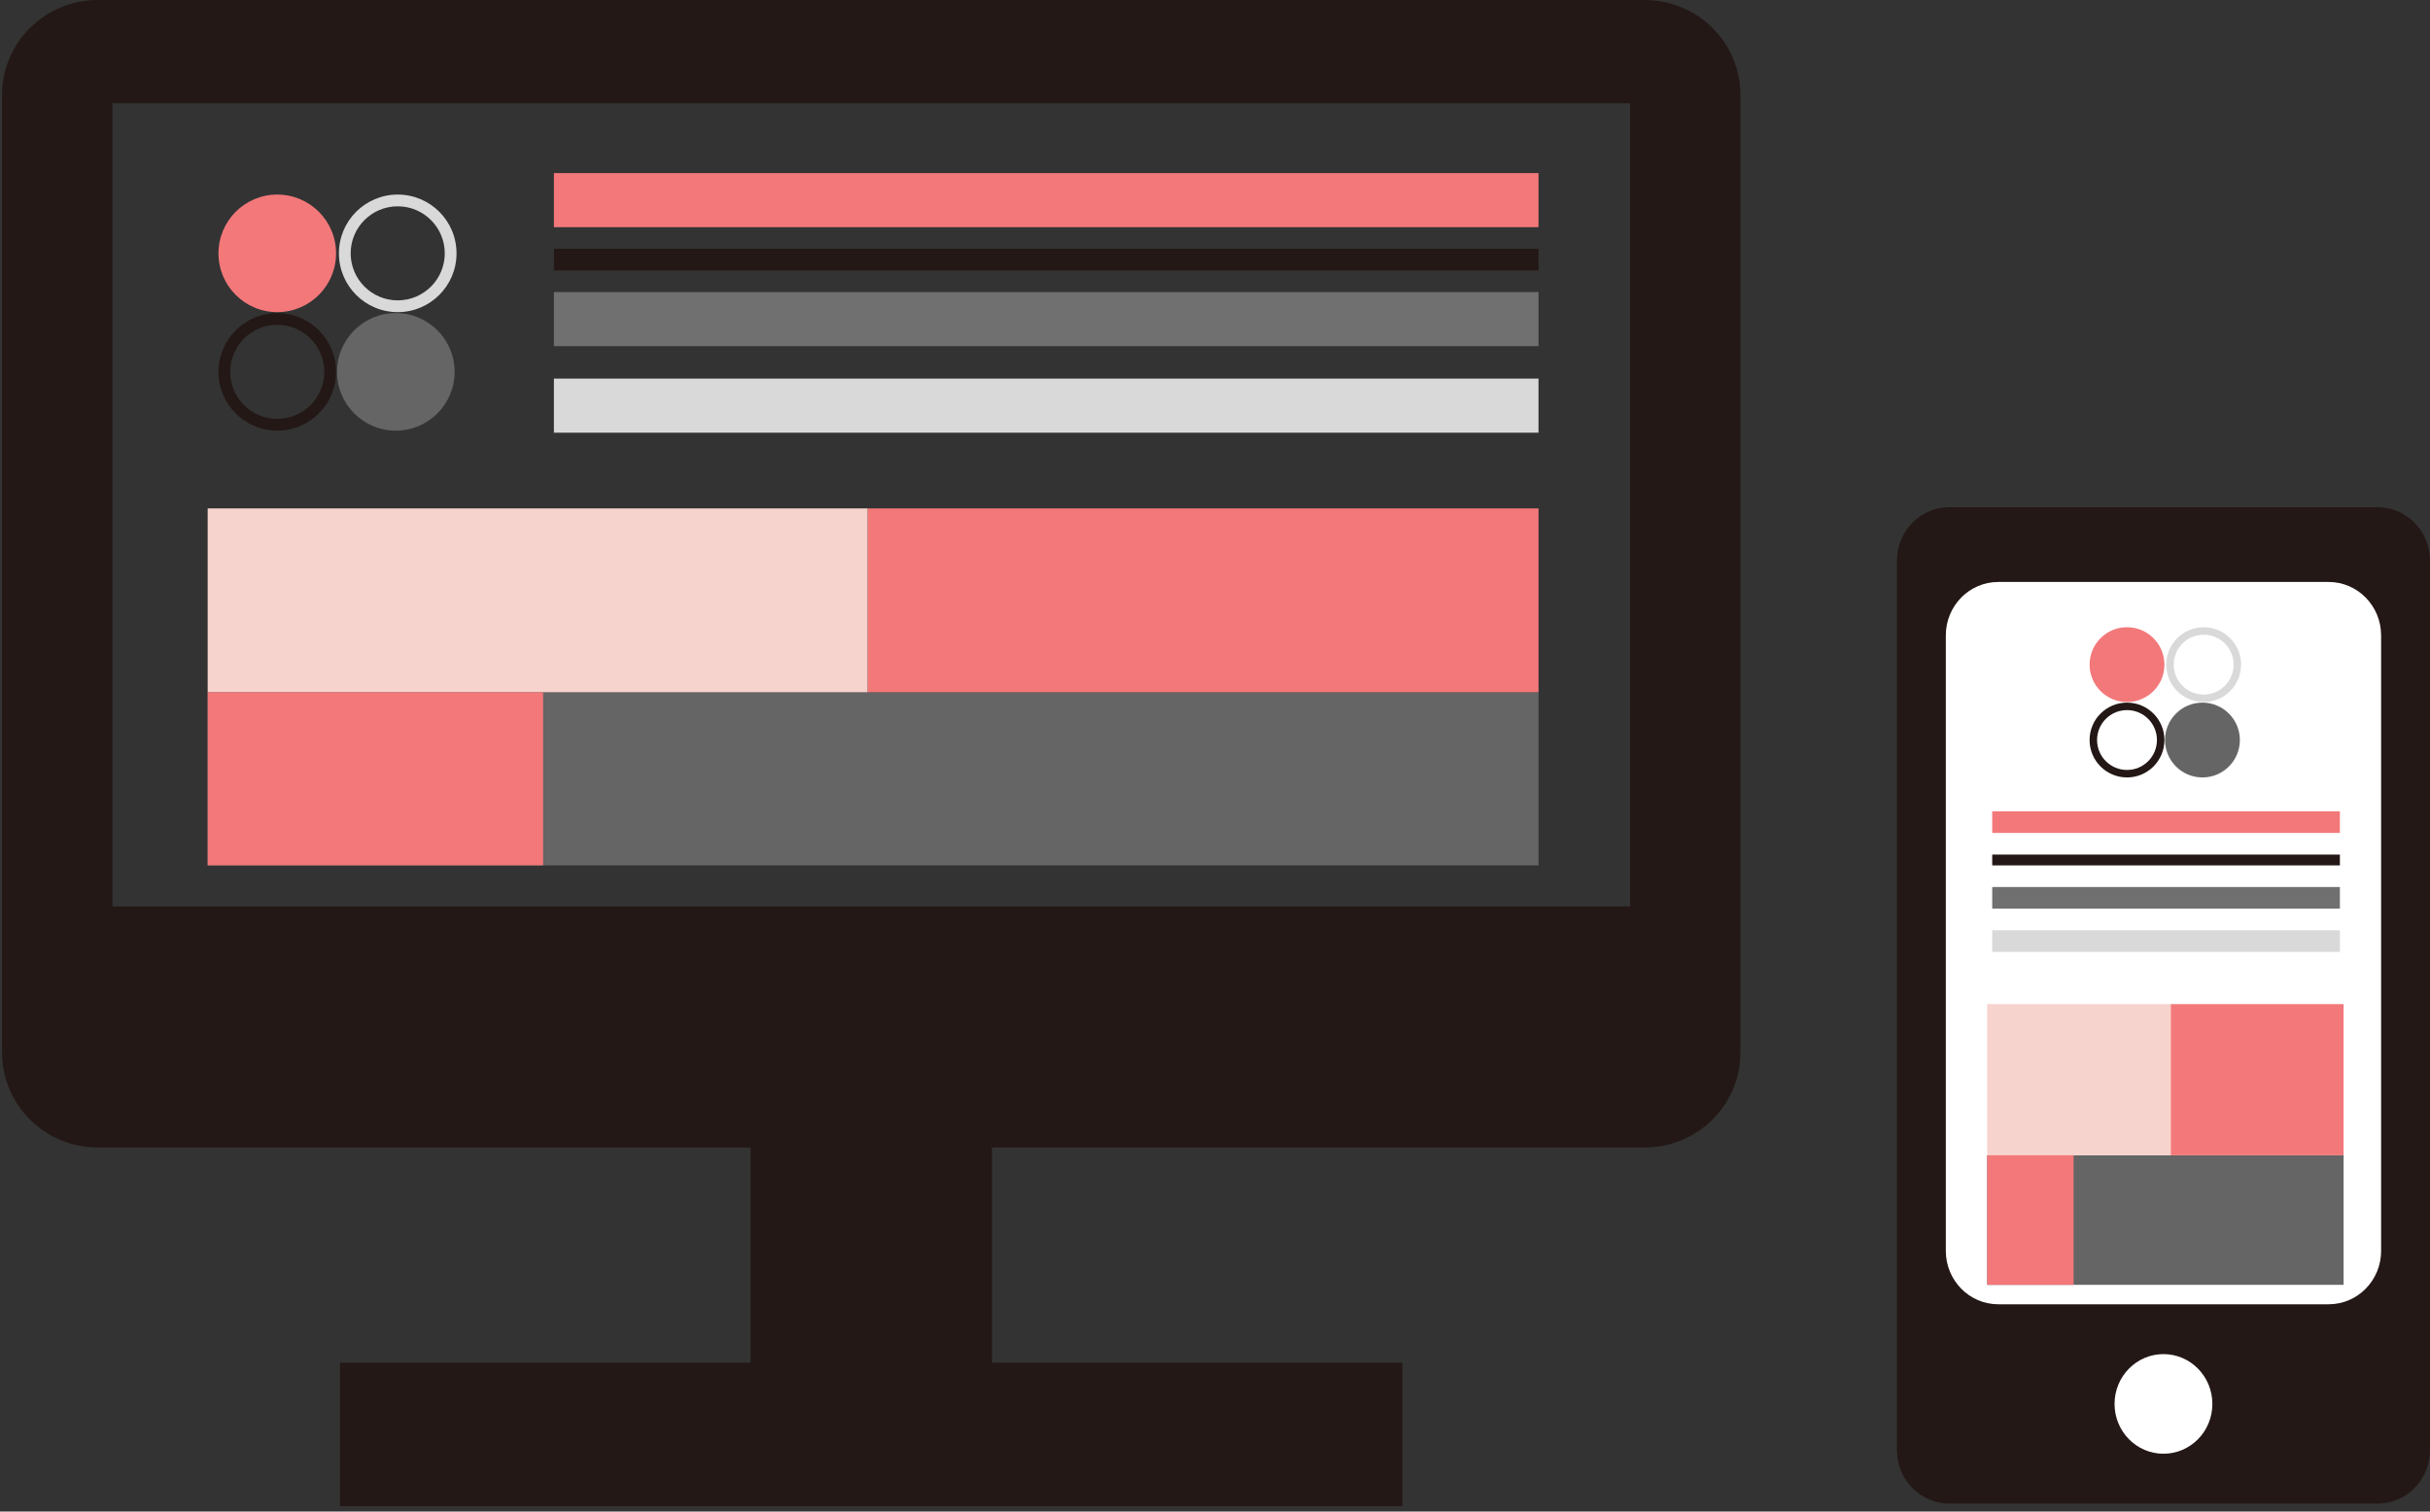 <?xml version="1.0" encoding="UTF-8"?> <svg xmlns="http://www.w3.org/2000/svg" width="225" height="140" viewBox="0 0 225 140" fill="none"><rect x="0" y="0" width="225" height="140" fill="#333333" stroke="none"/><path d="M152.277 0H9.062C4.166 0 0.191 3.937 0.191 8.786V97.495C0.191 102.348 4.166 106.281 9.062 106.281H69.492V126.209H31.488V139.495H129.85V126.209H91.847V106.281H152.277C157.181 106.281 161.147 102.344 161.147 97.495V8.786C161.147 3.933 157.177 0 152.277 0ZM150.94 83.952H10.408V9.566H150.94V83.948V83.952Z" fill="#231815"></path><path d="M42.095 34.441C42.095 37.448 39.657 39.886 36.65 39.886C33.643 39.886 31.205 37.448 31.205 34.441C31.205 31.434 33.643 28.996 36.65 28.996C39.657 28.996 42.095 31.434 42.095 34.441Z" fill="#656565"></path><path d="M31.118 23.464C31.118 26.472 28.681 28.909 25.673 28.909C22.666 28.909 20.229 26.472 20.229 23.464C20.229 20.457 22.666 18.02 25.673 18.02C28.681 18.02 31.118 20.457 31.118 23.464Z" fill="#F3787A"></path><path fill-rule="evenodd" clip-rule="evenodd" d="M25.673 38.797C28.079 38.797 30.029 36.847 30.029 34.441C30.029 32.035 28.079 30.085 25.673 30.085C23.268 30.085 21.317 32.035 21.317 34.441C21.317 36.847 23.268 38.797 25.673 38.797ZM25.673 39.886C28.681 39.886 31.118 37.448 31.118 34.441C31.118 31.434 28.681 28.996 25.673 28.996C22.666 28.996 20.229 31.434 20.229 34.441C20.229 37.448 22.666 39.886 25.673 39.886Z" fill="#231815"></path><path fill-rule="evenodd" clip-rule="evenodd" d="M36.826 27.82C39.231 27.82 41.182 25.87 41.182 23.464C41.182 21.059 39.231 19.108 36.826 19.108C34.42 19.108 32.47 21.059 32.47 23.464C32.47 25.87 34.42 27.82 36.826 27.82ZM36.826 28.909C39.833 28.909 42.271 26.472 42.271 23.464C42.271 20.457 39.833 18.02 36.826 18.02C33.819 18.02 31.381 20.457 31.381 23.464C31.381 26.472 33.819 28.909 36.826 28.909Z" fill="#D9D9D9"></path><path d="M142.455 16.031H51.287V21.041H142.455V16.031Z" fill="#F3787A"></path><path d="M142.455 23.043H51.287V25.047H142.455V23.043Z" fill="#231815"></path><path d="M142.455 35.066H51.287V40.076H142.455V35.066Z" fill="#D9D9D9"></path><path d="M142.455 27.051H51.287V32.06H142.455V27.051Z" fill="#707070"></path><rect x="19.229" y="64.119" width="123.227" height="16.03" fill="#656565"></rect><rect x="19.229" y="47.088" width="61.113" height="17.031" fill="#F7D3CD"></rect><rect x="19.229" y="64.119" width="31.057" height="16.03" fill="#F3787A"></rect><rect x="80.342" y="47.088" width="62.115" height="17.031" fill="#F3787A"></rect><rect x="179.457" y="51.096" width="42.078" height="86.159" fill="white"></rect><path d="M220.144 46.978H180.499C177.815 46.978 175.643 49.194 175.643 51.926V134.31C175.643 137.043 177.815 139.258 180.499 139.258H220.144C222.826 139.258 225.001 137.043 225.001 134.31V51.926C225.001 49.194 222.826 46.978 220.144 46.978ZM200.322 134.643C197.822 134.643 195.792 132.579 195.792 130.031C195.792 127.482 197.822 125.416 200.322 125.416C202.821 125.416 204.849 127.482 204.849 130.031C204.849 132.579 202.823 134.643 200.322 134.643ZM220.475 115.852C220.475 118.588 218.299 120.801 215.617 120.801H185.026C182.344 120.801 180.168 118.588 180.168 115.852V58.849C180.168 56.117 182.344 53.901 185.026 53.901H215.615C218.297 53.901 220.473 56.117 220.473 58.849V115.854L220.475 115.852Z" fill="#231815"></path><path d="M207.395 68.541C207.395 70.455 205.843 72.006 203.93 72.006C202.016 72.006 200.465 70.455 200.465 68.541C200.465 66.627 202.016 65.076 203.93 65.076C205.843 65.076 207.395 66.627 207.395 68.541Z" fill="#656565"></path><path d="M200.41 61.557C200.41 63.47 198.859 65.022 196.945 65.022C195.032 65.022 193.48 63.47 193.48 61.557C193.48 59.643 195.032 58.092 196.945 58.092C198.859 58.092 200.41 59.643 200.41 61.557Z" fill="#F3787A"></path><path fill-rule="evenodd" clip-rule="evenodd" d="M196.945 71.313C198.476 71.313 199.717 70.072 199.717 68.541C199.717 67.01 198.476 65.769 196.945 65.769C195.414 65.769 194.173 67.01 194.173 68.541C194.173 70.072 195.414 71.313 196.945 71.313ZM196.945 72.006C198.859 72.006 200.41 70.455 200.41 68.541C200.41 66.627 198.859 65.076 196.945 65.076C195.032 65.076 193.48 66.627 193.48 68.541C193.48 70.455 195.032 72.006 196.945 72.006Z" fill="#231815"></path><path fill-rule="evenodd" clip-rule="evenodd" d="M204.043 64.329C205.574 64.329 206.815 63.087 206.815 61.557C206.815 60.026 205.574 58.785 204.043 58.785C202.512 58.785 201.271 60.026 201.271 61.557C201.271 63.087 202.512 64.329 204.043 64.329ZM204.043 65.022C205.957 65.022 207.508 63.47 207.508 61.557C207.508 59.643 205.957 58.092 204.043 58.092C202.129 58.092 200.578 59.643 200.578 61.557C200.578 63.47 202.129 65.022 204.043 65.022Z" fill="#D9D9D9"></path><path d="M216.656 75.143H184.465V77.146H216.656V75.143Z" fill="#F3787A"></path><path d="M216.656 79.15H184.465V80.152H216.656V79.15Z" fill="#231815"></path><path d="M216.656 82.154H184.465V84.158H216.656V82.154Z" fill="#707070"></path><path d="M216.656 86.162H184.465V88.166H216.656V86.162Z" fill="#D9D9D9"></path><rect x="184" y="107" width="33" height="12" fill="#656565"></rect><rect x="184" y="93" width="17" height="14" fill="#F7D3CD"></rect><rect x="184" y="107" width="8" height="12" fill="#F3787A"></rect><rect x="201" y="93" width="16" height="14" fill="#F3787A"></rect></svg> 